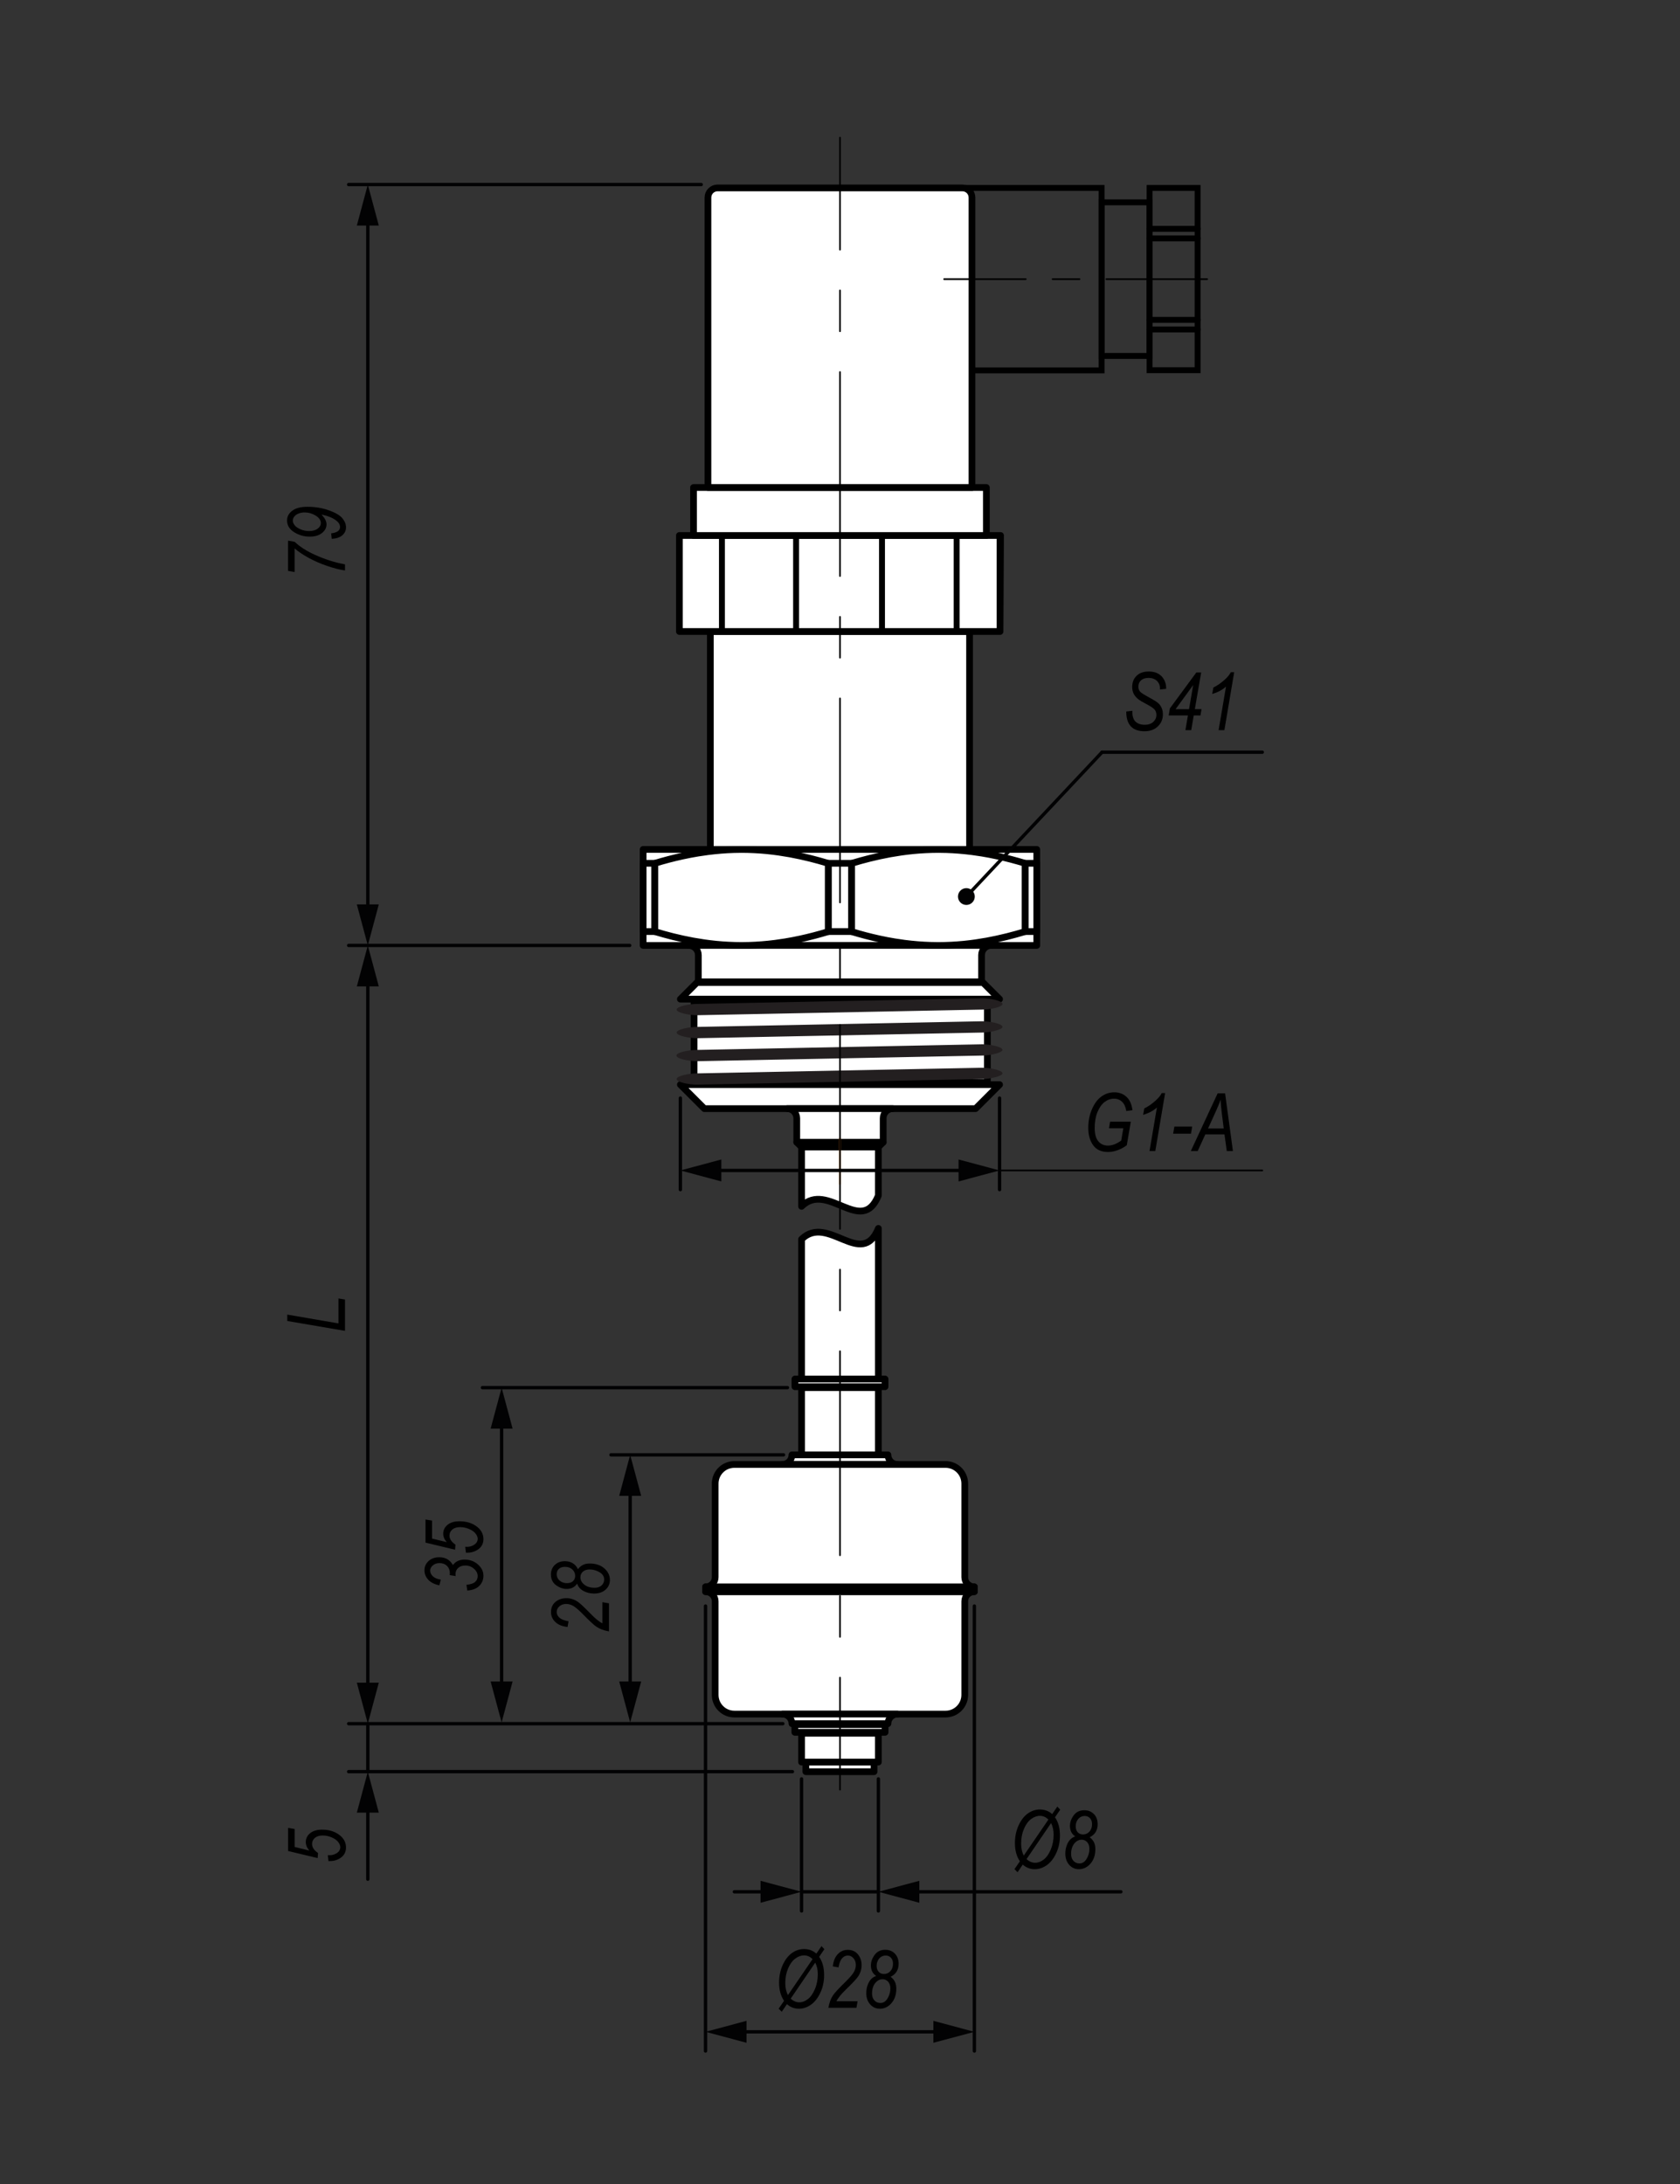 <?xml version="1.0" encoding="utf-8"?>
<!-- Generator: Adobe Illustrator 29.4.0, SVG Export Plug-In . SVG Version: 9.03 Build 0)  -->
<svg version="1.1" id="Layer_1" xmlns="http://www.w3.org/2000/svg" xmlns:xlink="http://www.w3.org/1999/xlink" x="0px" y="0px"
	 width="500px" height="650px" viewBox="0 0 500 650" enable-background="new 0 0 500 650" xml:space="preserve">
<rect x="0" y="0" width="500" height="650" fill="#333333" stroke="none"/>
<g id="LINE_00000088831345015199004480000008440325718743799230_">
	
		<polyline fill="#FFFFFF" stroke="#000000" stroke-width="2" stroke-linecap="round" stroke-linejoin="round" stroke-miterlimit="10" points="
		211.41,252.81 211.41,187.95 288.56,187.95 288.56,252.81 	"/>
</g>
<g id="LINE_00000158010412959743765580000011659911890861809554_">
	
		<rect x="191.41" y="252.81" fill="#FFFFFF" stroke="#000000" stroke-width="2" stroke-linecap="round" stroke-linejoin="round" stroke-miterlimit="10" width="117.15" height="28.57"/>
</g>
<rect x="342.14" y="55.94" fill="none" stroke="#000000" stroke-width="1.76" width="14.29" height="54.24"/>
<g id="LINE_00000088114445884227905130000014752753173968282810_">
	
		<polygon fill="#FFFFFF" stroke="#000000" stroke-width="2" stroke-linecap="round" stroke-linejoin="round" stroke-miterlimit="10" points="
		297.49,297.36 292.55,292.43 207.42,292.43 202.49,297.36 	"/>
</g>
<g id="LINE_00000019659885421297062080000012371605782771071678_">
	
		<polygon fill="#FFFFFF" stroke="#000000" stroke-width="2" stroke-linecap="round" stroke-linejoin="round" stroke-miterlimit="10" points="
		202.49,322.81 209.63,329.95 290.35,329.95 297.49,322.81 	"/>
</g>
<g id="ARC_00000070797078572993572210000008757676644109289868_">
	
		<path fill="#FFFFFF" stroke="#000000" stroke-width="2" stroke-linecap="round" stroke-linejoin="round" stroke-miterlimit="10" d="
		M294.99,281.38c-1.58,0-2.86,1.28-2.86,2.86v7.98h-84.29v-7.98c0-1.58-1.28-2.86-2.86-2.86H294.99z"/>
</g>
<g>
	
		<polygon fill="#FFFFFF" stroke="#000000" stroke-width="2" stroke-linecap="round" stroke-linejoin="round" stroke-miterlimit="10" points="
		293.86,322.17 293.86,320.27 293.86,298.16 206.56,298.16 206.56,298.16 206.56,322.17 	"/>
	<g>
		<path fill="#231F20" d="M292.34,321.14c2.2,0,6.02-0.84,6.02-1.68c0-0.98-3.81-1.68-6.02-1.68l-84.93,1.68
			c-2.2,0-6.02,0.7-6.02,1.68s3.81,1.68,6.02,1.68L292.34,321.14z"/>
		<path fill="#231F20" d="M292.34,314.16c2.2,0,6.02-0.84,6.02-1.68c0-0.98-3.81-1.68-6.02-1.68l-85.01,1.68
			c-2.2,0-6.02,0.7-6.02,1.68c0,0.98,3.81,1.68,6.02,1.68L292.34,314.16z"/>
		<path fill="#231F20" d="M292.34,307.31c2.2,0,6.02-0.84,6.02-1.68c0-0.98-3.81-1.68-6.02-1.68l-84.93,1.68
			c-2.2,0-6.02,0.7-6.02,1.68c0,0.98,3.81,1.68,6.02,1.68L292.34,307.31z"/>
		<path fill="#231F20" d="M292.34,300.47c2.2,0,6.02-0.7,6.02-1.68c0-0.98-3.81-1.68-6.02-1.68l-84.93,1.68
			c-2.2,0-6.02,0.7-6.02,1.68s3.81,1.68,6.02,1.68L292.34,300.47z"/>
	</g>
</g>
<g id="SPLINE_00000052068798111871550390000009679464156093588123_">
	
		<path fill="#FFFFFF" stroke="#000000" stroke-width="2" stroke-linecap="round" stroke-linejoin="round" stroke-miterlimit="10" d="
		M238.56,341.38v17.65c7.79-7.66,17.87,8.99,22.86-3.22v-14.43"/>
</g>
<g id="LINE_00000138539782653893632480000004432884788159557306_">
	
		<polygon fill="#FFFFFF" stroke="#000000" stroke-width="2" stroke-linecap="round" stroke-linejoin="round" stroke-miterlimit="10" points="
		237.13,339.95 238.56,341.38 261.42,341.38 262.85,339.95 	"/>
</g>
<g id="ARC_00000011733187917439630180000005257244662225586565_">
	
		<path fill="#FFFFFF" stroke="#000000" stroke-width="2" stroke-linecap="round" stroke-linejoin="round" stroke-miterlimit="10" d="
		M234.27,329.95c1.58,0,2.86,1.28,2.86,2.86v7.14h25.72v-7.14c0-1.58,1.28-2.86,2.86-2.86H234.27z"/>
</g>
<g id="SPLINE_00000058569432366455846690000017797299156833657517_">
	
		<path fill="#FFFFFF" stroke="#000000" stroke-width="2" stroke-linecap="round" stroke-linejoin="round" stroke-miterlimit="10" d="
		M261.42,410.13V365.6c-4.99,12.21-15.07-4.44-22.86,3.22v41.31"/>
</g>
<g>
	<path d="M102.68,396.09l-17.18-2.94v-1.9l15.23,2.62v-7.43l1.95,0.33C102.68,386.77,102.68,396.09,102.68,396.09z"/>
</g>
<g>
	<path d="M102.68,169.78c-1.49-0.2-3.23-0.64-5.21-1.31s-3.82-1.47-5.51-2.38s-3.11-1.87-4.28-2.87v7.03l-1.95-0.34v-9l1.95,0.34
		c1.59,1.48,3.58,2.76,5.99,3.85c3.08,1.39,6.08,2.34,9.01,2.86V169.78z"/>
	<path d="M98.74,160.37l-0.19-1.63c1.77-0.21,2.65-0.84,2.65-1.89c0-0.69-0.36-1.32-1.09-1.89c-1.05-0.83-2.52-1.43-4.41-1.82
		c0.56,0.62,0.95,1.15,1.16,1.61s0.32,0.89,0.32,1.32c0,0.98-0.44,1.83-1.33,2.55s-2.11,1.09-3.67,1.09c-1.73,0-3.28-0.45-4.67-1.34
		s-2.08-2.05-2.08-3.49c0-1.14,0.52-2.1,1.55-2.88s2.52-1.17,4.48-1.17c2.29,0,4.41,0.34,6.36,1.03s3.3,1.46,4.04,2.34
		s1.12,1.79,1.12,2.74c0,0.94-0.36,1.72-1.08,2.36S100.12,160.29,98.74,160.37z M91.95,158.05c1.1,0,1.97-0.24,2.6-0.71
		s0.94-1.03,0.94-1.66c0-0.88-0.55-1.64-1.64-2.29c-0.99-0.59-2.06-0.88-3.21-0.88c-0.69,0-1.31,0.12-1.86,0.36
		s-0.97,0.55-1.24,0.93s-0.4,0.76-0.4,1.15c0,0.45,0.19,0.9,0.56,1.38s0.97,0.88,1.78,1.22S91.1,158.05,91.95,158.05z"/>
</g>
<g>
	<path d="M330.05,335.79l0.33-1.95h6.17l-1.2,7c-0.81,0.62-1.72,1.12-2.71,1.48c-1,0.36-1.95,0.54-2.88,0.54
		c-1.99,0-3.47-0.68-4.43-2.03s-1.44-3.07-1.44-5.14c0-2.09,0.38-3.97,1.14-5.67s1.7-2.94,2.84-3.73s2.39-1.2,3.76-1.2
		c1.63,0,2.96,0.57,3.97,1.7c0.72,0.8,1.21,2.01,1.46,3.62l-1.85,0.25c-0.2-1.22-0.62-2.14-1.26-2.75s-1.44-0.92-2.4-0.92
		c-0.98,0-1.91,0.32-2.78,0.97s-1.58,1.65-2.14,3c-0.55,1.35-0.83,2.94-0.83,4.75c0,1.78,0.36,3.1,1.08,3.96s1.67,1.28,2.87,1.28
		c1.22,0,2.53-0.49,3.94-1.48l0.63-3.69h-4.27V335.79z"/>
	<path d="M342.12,342.57l2.2-12.97c-0.96,0.92-2.33,1.66-4.1,2.21l0.34-1.92c1.12-0.55,2.24-1.32,3.36-2.33
		c0.85-0.76,1.47-1.5,1.83-2.24h1.01l-2.92,17.25H342.12z"/>
	<path d="M349.15,337.41l0.36-2.12h5.31l-0.36,2.12H349.15z"/>
	<path d="M354.41,342.57l7.99-17.18h2.21l2.33,17.18h-1.83l-0.68-4.95h-5.71l-2.26,4.95H354.41z M359.55,335.85h4.65l-0.54-4.31
		c-0.21-1.7-0.34-3.13-0.4-4.28c-0.31,0.98-0.78,2.15-1.4,3.5L359.55,335.85z"/>
</g>
<g>
	<path d="M139.08,473.37l-0.26-1.7c1.22-0.12,2.09-0.41,2.59-0.86s0.76-1.02,0.76-1.71c0-0.82-0.36-1.55-1.09-2.2
		c-0.73-0.64-1.59-0.97-2.59-0.97c-0.9,0-1.61,0.24-2.14,0.73c-0.53,0.48-0.79,1.11-0.79,1.86c0,0.09,0.02,0.28,0.05,0.55
		l-1.77-0.29c0.03-0.16,0.05-0.32,0.05-0.48c0-0.94-0.28-1.69-0.85-2.25s-1.31-0.84-2.22-0.84c-0.81,0-1.48,0.23-2,0.68
		s-0.79,0.97-0.79,1.56c0,0.63,0.27,1.19,0.81,1.7c0.54,0.5,1.33,0.83,2.35,0.97l-0.42,1.7c-1.45-0.29-2.56-0.84-3.31-1.66
		s-1.13-1.75-1.13-2.81c0-1.1,0.41-2.02,1.23-2.77c0.82-0.74,1.89-1.11,3.2-1.11c0.9,0,1.69,0.19,2.36,0.58
		c0.68,0.39,1.24,0.97,1.68,1.75c0.4-0.55,0.88-0.96,1.46-1.23s1.23-0.41,1.98-0.41c1.57,0,2.9,0.48,4,1.45s1.64,2.09,1.64,3.35
		c0,1.21-0.42,2.22-1.25,3.04S140.61,473.27,139.08,473.37z"/>
	<path d="M138.67,462.12l-0.21-1.77l0.55,0.02c0.57,0,1.11-0.12,1.63-0.36s0.91-0.53,1.16-0.89c0.25-0.36,0.38-0.73,0.38-1.13
		c0-0.49-0.21-1.01-0.62-1.54c-0.41-0.54-1.05-1-1.92-1.38s-1.76-0.57-2.69-0.57c-0.99,0-1.77,0.24-2.33,0.71
		c-0.56,0.48-0.84,1.08-0.84,1.8c0,1.01,0.59,1.91,1.78,2.7l-0.13,1.51l-8.79-2.11v-6.88l1.95,0.33v5.35l4.37,1.06
		c-0.7-0.79-1.05-1.63-1.05-2.52c0-1.04,0.42-1.91,1.27-2.62s2.04-1.07,3.59-1.07c2.13,0,3.9,0.57,5.31,1.71
		c1.2,0.98,1.8,2.19,1.8,3.64c0,0.74-0.19,1.41-0.57,2s-0.96,1.07-1.73,1.45s-1.62,0.56-2.54,0.56H138.67z"/>
</g>
<g>
	<path d="M181.22,485.53c-1.47-0.25-2.7-0.7-3.68-1.36c-0.74-0.49-2.07-1.72-3.98-3.67c-1.16-1.19-2.1-2.01-2.82-2.46
		c-0.72-0.45-1.47-0.67-2.23-0.67c-0.82,0-1.5,0.24-2.03,0.71c-0.54,0.47-0.8,1.03-0.8,1.67c0,0.66,0.28,1.23,0.83,1.72
		s1.45,0.84,2.7,1.05l-0.3,1.7c-1.58-0.17-2.79-0.67-3.64-1.48s-1.28-1.8-1.28-2.96c0-1.27,0.44-2.28,1.32-3.02s1.98-1.11,3.28-1.11
		c1.16,0,2.27,0.34,3.31,1.03c0.66,0.42,1.94,1.62,3.85,3.58c1.42,1.47,2.6,2.43,3.54,2.87v-6.29l1.95,0.34v8.35H181.22z"/>
	<path d="M171.76,471.33c-0.35,0.52-0.79,0.91-1.3,1.17c-0.52,0.26-1.12,0.39-1.82,0.39c-1.1,0-2.15-0.37-3.16-1.12
		c-1.01-0.75-1.51-1.79-1.51-3.15c0-1.17,0.38-2.13,1.16-2.87c0.77-0.74,1.78-1.11,3.02-1.11c0.87,0,1.63,0.2,2.29,0.59
		c0.66,0.4,1.18,0.99,1.57,1.79c0.45-0.59,0.96-1.02,1.53-1.29c0.57-0.27,1.23-0.4,1.99-0.4c1.77,0,3.21,0.48,4.32,1.44
		s1.67,2.12,1.67,3.47c0,1.14-0.43,2.1-1.29,2.87s-1.99,1.16-3.37,1.16c-0.84,0-1.62-0.13-2.37-0.4c-0.74-0.27-1.33-0.61-1.75-1.01
		C172.3,472.46,171.98,471.95,171.76,471.33z M168.73,471.18c0.77,0,1.36-0.2,1.8-0.6c0.43-0.4,0.65-0.93,0.65-1.58
		c0-0.76-0.29-1.39-0.85-1.91c-0.57-0.52-1.3-0.77-2.2-0.77c-0.76,0-1.35,0.2-1.79,0.61c-0.44,0.41-0.66,0.93-0.66,1.57
		c0,0.48,0.13,0.93,0.38,1.34s0.63,0.73,1.12,0.98C167.66,471.05,168.18,471.18,168.73,471.18z M177.01,472.55
		c0.84,0,1.52-0.23,2.03-0.7c0.51-0.46,0.77-1.05,0.77-1.77c0-0.89-0.46-1.61-1.39-2.16s-1.9-0.82-2.94-0.82
		c-0.84,0-1.51,0.22-2,0.66s-0.74,0.99-0.74,1.66c0,0.85,0.39,1.59,1.17,2.21S175.72,472.55,177.01,472.55z"/>
</g>
<g>
	<path d="M97.77,553.9l-0.21-1.77l0.55,0.02c0.57,0,1.12-0.12,1.64-0.36s0.91-0.53,1.16-0.89s0.37-0.73,0.37-1.13
		c0-0.49-0.21-1.01-0.62-1.54c-0.41-0.54-1.05-1-1.92-1.38s-1.76-0.57-2.69-0.57c-0.99,0-1.77,0.24-2.33,0.71
		c-0.56,0.48-0.84,1.08-0.84,1.8c0,1.01,0.59,1.91,1.78,2.7L94.53,553l-8.79-2.11v-6.88l1.95,0.33v5.35l4.37,1.06
		c-0.7-0.79-1.05-1.63-1.05-2.52c0-1.04,0.42-1.91,1.27-2.62s2.04-1.07,3.59-1.07c2.13,0,3.9,0.57,5.31,1.71
		c1.2,0.98,1.8,2.19,1.8,3.64c0,0.74-0.19,1.41-0.57,2s-0.96,1.07-1.73,1.45s-1.62,0.56-2.54,0.56L97.77,553.9z"/>
</g>
<g>
	<path d="M233.35,595.48c-0.99-1.44-1.48-3.25-1.48-5.42c0-1.93,0.37-3.69,1.09-5.27c0.73-1.58,1.65-2.77,2.76-3.55
		c1.11-0.78,2.3-1.17,3.57-1.17c1.44,0,2.66,0.46,3.67,1.37l1.53-2.24l0.86,0.92l-1.56,2.28c0.98,1.38,1.48,3.2,1.48,5.45
		c0,1.9-0.37,3.64-1.12,5.23c-0.75,1.59-1.68,2.78-2.81,3.57s-2.32,1.19-3.57,1.19c-1.36,0-2.54-0.46-3.56-1.37l-1.55,2.28
		l-0.91-0.93L233.35,595.48z M234.51,593.78l7.32-10.7c-0.73-0.75-1.57-1.12-2.52-1.12c-0.9,0-1.78,0.32-2.63,0.96
		c-0.86,0.64-1.57,1.61-2.12,2.91c-0.56,1.3-0.84,2.76-0.84,4.37C233.72,591.63,233.99,592.82,234.51,593.78z M242.63,584.11
		l-7.3,10.72c0.78,0.73,1.64,1.1,2.58,1.1c0.86,0,1.7-0.32,2.52-0.95s1.52-1.63,2.1-2.98s0.86-2.84,0.86-4.44
		C243.39,586.25,243.14,585.1,242.63,584.11z"/>
	<path d="M246.55,597.54c0.25-1.47,0.7-2.7,1.36-3.68c0.49-0.74,1.72-2.07,3.67-3.98c1.19-1.16,2.01-2.1,2.46-2.82
		c0.45-0.72,0.67-1.47,0.67-2.23c0-0.82-0.24-1.5-0.71-2.03c-0.47-0.54-1.03-0.8-1.67-0.8c-0.66,0-1.23,0.28-1.72,0.83
		s-0.84,1.45-1.05,2.7l-1.7-0.3c0.17-1.58,0.67-2.79,1.48-3.64s1.8-1.28,2.96-1.28c1.27,0,2.28,0.44,3.02,1.32
		c0.74,0.88,1.11,1.98,1.11,3.28c0,1.16-0.34,2.27-1.03,3.31c-0.42,0.66-1.62,1.94-3.59,3.85c-1.47,1.42-2.43,2.6-2.87,3.54h6.29
		l-0.34,1.95h-8.34V597.54z"/>
	<path d="M260.76,588.08c-0.52-0.35-0.91-0.79-1.17-1.3c-0.26-0.52-0.39-1.12-0.39-1.82c0-1.1,0.37-2.15,1.12-3.16
		c0.75-1.01,1.79-1.51,3.15-1.51c1.17,0,2.13,0.39,2.87,1.16s1.11,1.78,1.11,3.02c0,0.87-0.2,1.63-0.59,2.29
		c-0.4,0.66-0.99,1.18-1.79,1.57c0.59,0.45,1.02,0.96,1.29,1.53c0.27,0.57,0.4,1.23,0.4,1.99c0,1.77-0.48,3.21-1.44,4.32
		s-2.12,1.67-3.47,1.67c-1.14,0-2.1-0.43-2.87-1.29s-1.16-1.99-1.16-3.37c0-0.84,0.13-1.62,0.4-2.37s0.61-1.33,1.01-1.75
		C259.62,588.62,260.14,588.3,260.76,588.08z M259.54,593.33c0,0.84,0.23,1.52,0.7,2.03c0.46,0.51,1.05,0.77,1.77,0.77
		c0.89,0,1.61-0.46,2.16-1.39c0.55-0.93,0.82-1.9,0.82-2.94c0-0.84-0.22-1.51-0.66-2s-0.99-0.74-1.66-0.74
		c-0.85,0-1.59,0.39-2.21,1.17C259.85,591.01,259.54,592.04,259.54,593.33z M260.91,585.05c0,0.76,0.2,1.36,0.6,1.8
		c0.4,0.43,0.93,0.65,1.58,0.65c0.76,0,1.39-0.28,1.91-0.85s0.77-1.3,0.77-2.2c0-0.76-0.2-1.35-0.61-1.79s-0.93-0.66-1.57-0.66
		c-0.48,0-0.93,0.13-1.34,0.38s-0.73,0.63-0.98,1.12S260.91,584.5,260.91,585.05z"/>
</g>
<g>
	<path d="M303.54,553.95c-0.99-1.44-1.48-3.25-1.48-5.42c0-1.93,0.37-3.69,1.1-5.27s1.65-2.77,2.76-3.55
		c1.11-0.78,2.3-1.17,3.57-1.17c1.44,0,2.66,0.46,3.66,1.37l1.53-2.24l0.86,0.92l-1.56,2.28c0.99,1.38,1.48,3.2,1.48,5.45
		c0,1.9-0.37,3.64-1.12,5.23c-0.74,1.59-1.68,2.78-2.81,3.57s-2.32,1.19-3.58,1.19c-1.36,0-2.54-0.46-3.56-1.37l-1.55,2.28
		l-0.91-0.93L303.54,553.95z M304.7,552.25l7.32-10.7c-0.73-0.75-1.57-1.12-2.52-1.12c-0.9,0-1.78,0.32-2.63,0.96
		c-0.86,0.64-1.57,1.61-2.12,2.91c-0.56,1.3-0.84,2.76-0.84,4.37C303.91,550.09,304.17,551.29,304.7,552.25z M312.82,542.58
		l-7.3,10.72c0.78,0.73,1.64,1.1,2.58,1.1c0.86,0,1.7-0.32,2.52-0.95c0.83-0.63,1.53-1.63,2.1-2.98s0.86-2.84,0.86-4.44
		C313.58,544.72,313.32,543.57,312.82,542.58z"/>
	<path d="M320,546.55c-0.52-0.35-0.91-0.79-1.17-1.3s-0.39-1.12-0.39-1.82c0-1.1,0.37-2.15,1.12-3.16c0.75-1.01,1.79-1.51,3.15-1.51
		c1.17,0,2.13,0.39,2.87,1.16s1.11,1.78,1.11,3.02c0,0.87-0.2,1.63-0.59,2.29s-0.99,1.18-1.79,1.57c0.59,0.45,1.02,0.96,1.29,1.53
		s0.4,1.23,0.4,1.99c0,1.77-0.48,3.21-1.44,4.32s-2.12,1.67-3.47,1.67c-1.14,0-2.1-0.43-2.87-1.29s-1.16-1.99-1.16-3.37
		c0-0.84,0.13-1.62,0.4-2.37c0.27-0.74,0.61-1.33,1.01-1.75S319.38,546.76,320,546.55z M318.78,551.8c0,0.84,0.23,1.52,0.7,2.03
		c0.46,0.51,1.05,0.77,1.77,0.77c0.89,0,1.61-0.46,2.16-1.39c0.55-0.93,0.82-1.9,0.82-2.94c0-0.84-0.22-1.51-0.66-2
		s-0.99-0.74-1.65-0.74c-0.85,0-1.59,0.39-2.21,1.17C319.09,549.47,318.78,550.51,318.78,551.8z M320.15,543.52
		c0,0.76,0.2,1.36,0.6,1.8c0.4,0.43,0.93,0.65,1.58,0.65c0.76,0,1.39-0.28,1.91-0.85s0.77-1.3,0.77-2.2c0-0.76-0.2-1.35-0.61-1.79
		s-0.93-0.66-1.57-0.66c-0.48,0-0.93,0.13-1.34,0.38s-0.73,0.63-0.98,1.12S320.15,542.96,320.15,543.52z"/>
</g>
<g id="ARC_00000080195466389750482520000010382191683422542979_">
	
		<path fill="#FFFFFF" stroke="#000000" stroke-width="2" stroke-linecap="round" stroke-linejoin="round" stroke-miterlimit="10" d="
		M232.84,435.85c1.58,0,2.86-1.28,2.86-2.86h28.57c0,1.58,1.28,2.86,2.86,2.86H232.84z"/>
</g>
<g id="ARC_00000068637399535927281330000006212179345319731354_">
	
		<path fill="#FFFFFF" stroke="#000000" stroke-width="2" stroke-linecap="round" stroke-linejoin="round" stroke-miterlimit="10" d="
		M289.99,472.28c-1.58,0-2.86-1.28-2.86-2.86v-27.86c0-3.16-2.56-5.71-5.71-5.71h-62.86c-3.16,0-5.71,2.56-5.71,5.71v27.86
		c0,1.58-1.28,2.86-2.86,2.86"/>
</g>
<g id="ARC_00000081650237513052961080000008934412822497936513_">
	
		<path fill="#FFFFFF" stroke="#000000" stroke-width="2" stroke-linecap="round" stroke-linejoin="round" stroke-miterlimit="10" d="
		M289.99,473.71c-1.58,0-2.86,1.28-2.86,2.86v27.86c0,3.16-2.56,5.71-5.71,5.71h-62.86c-3.16,0-5.71-2.56-5.71-5.71v-27.86
		c0-1.58-1.28-2.86-2.86-2.86L289.99,473.71L289.99,473.71z"/>
</g>
<g id="LINE_00000160907988742993442860000017004368894662969791_">
	
		<polyline fill="#FFFFFF" stroke="#000000" stroke-width="2" stroke-linecap="round" stroke-linejoin="round" stroke-miterlimit="10" points="
		289.98,472.28 209.99,472.28 209.99,472.28 209.99,473.71 209.99,473.71 289.98,473.71 289.99,473.71 289.99,472.28 	"/>
</g>
<g id="LINE_00000013161897029640159640000008581151220096529029_">
	
		<rect x="238.56" y="412.99" fill="#FFFFFF" stroke="#000000" stroke-width="2" stroke-linecap="round" stroke-linejoin="round" stroke-miterlimit="10" width="22.86" height="20"/>
</g>
<g id="LWPOLYLINE_00000095326776753652335460000010916606408868647555_">
	
		<polygon fill="#FFFFFF" stroke="#000000" stroke-width="2" stroke-linecap="round" stroke-linejoin="round" stroke-miterlimit="10" points="
		260.55,412.71 263.41,412.71 263.41,410.42 260.55,410.42 236.59,410.42 236.59,412.71 	"/>
</g>
<g id="LINE_00000088812332573323379280000005495787665014433664_">
	
		<rect x="239.84" y="524.43" fill="#FFFFFF" stroke="#000000" stroke-width="2" stroke-linecap="round" stroke-linejoin="round" stroke-miterlimit="10" width="20.29" height="2.86"/>
</g>
<g id="LINE_00000122721974182408216660000013452448874546698116_">
	
		<rect x="238.56" y="515.85" fill="#FFFFFF" stroke="#000000" stroke-width="2" stroke-linecap="round" stroke-linejoin="round" stroke-miterlimit="10" width="22.86" height="8.57"/>
</g>
<g id="ARC_00000172438351236931015940000008164300852683846572_">
	
		<path fill="#FFFFFF" stroke="#000000" stroke-width="2" stroke-linecap="round" stroke-linejoin="round" stroke-miterlimit="10" d="
		M232.84,510.14c1.58,0,2.86,1.28,2.86,2.86h28.57c0-1.58,1.28-2.86,2.86-2.86H232.84z"/>
</g>
<g id="LINE_00000088841313145408211360000006649573541125968284_">
	
		<rect x="236.56" y="513.28" fill="#FFFFFF" stroke="#000000" stroke-width="2" stroke-linecap="round" stroke-linejoin="round" stroke-miterlimit="10" width="26.86" height="2.29"/>
</g>
<g id="DIMENSION_00000107581608625218842120000014965478911773934992_">
	<g id="LINE_00000037687762096176418550000006718542920975232411_">
		<g>
			<g>
				
					<line fill="none" stroke="#020203" stroke-linecap="round" stroke-linejoin="round" x1="228.59" y1="563.03" x2="218.56" y2="563.03"/>
				<g>
					<polygon fill="#020203" points="226.36,559.76 238.56,563.03 226.36,566.3 					"/>
				</g>
			</g>
		</g>
	</g>
	<g id="LINE_00000037691052748135739720000005846349122862107782_">
		
			<line fill="none" stroke="#020203" stroke-linecap="round" stroke-linejoin="round" stroke-miterlimit="10" x1="238.56" y1="563.03" x2="261.42" y2="563.03"/>
	</g>
	<g id="LINE_00000011722444400818892430000014552988380321591467_">
		<g>
			<g>
				
					<line fill="none" stroke="#020203" stroke-linecap="round" stroke-linejoin="round" x1="271.38" y1="563.03" x2="333.59" y2="563.03"/>
				<g>
					<polygon fill="#020203" points="273.61,566.3 261.42,563.03 273.61,559.76 					"/>
				</g>
			</g>
		</g>
	</g>
	<g id="LINE_00000121997201595037613390000002141713948949230997_">
		
			<line fill="none" stroke="#020203" stroke-linecap="round" stroke-linejoin="round" stroke-miterlimit="10" x1="238.56" y1="529.43" x2="238.56" y2="568.74"/>
	</g>
	<g id="LINE_00000181797205436034488800000015626661039357984412_">
		
			<line fill="none" stroke="#020203" stroke-linecap="round" stroke-linejoin="round" stroke-miterlimit="10" x1="261.42" y1="529.43" x2="261.42" y2="568.74"/>
	</g>
</g>
<g id="DIMENSION_00000124135969957643839090000011912479971747071654_">
	<g id="LINE_00000062169931648629056180000013841807727849461432_">
		<g>
			<g>
				
					<line fill="none" stroke="#020203" stroke-linecap="round" stroke-linejoin="round" x1="219.95" y1="604.71" x2="280.02" y2="604.71"/>
				<g>
					<polygon fill="#020203" points="222.18,607.97 209.98,604.71 222.18,601.44 					"/>
				</g>
				<g>
					<polygon fill="#020203" points="277.79,607.97 289.99,604.71 277.79,601.44 					"/>
				</g>
			</g>
		</g>
	</g>
	<g id="LINE_00000129187956034137181100000002700012592337257354_">
		
			<line fill="none" stroke="#020203" stroke-linecap="round" stroke-linejoin="round" stroke-miterlimit="10" x1="209.98" y1="477.99" x2="209.98" y2="610.42"/>
	</g>
	<g id="LINE_00000042706013790267136620000012421210861494669468_">
		
			<line fill="none" stroke="#020203" stroke-linecap="round" stroke-linejoin="round" stroke-miterlimit="10" x1="289.99" y1="477.99" x2="289.99" y2="610.42"/>
	</g>
</g>
<g id="DIMENSION_00000178916687960053460720000003619994059563675041_">
	<g id="LINE_00000065076553603985248810000005579775195019517837_">
		<g>
			<g>
				
					<line fill="none" stroke="#020203" stroke-linecap="round" stroke-linejoin="round" x1="109.47" y1="291.35" x2="109.47" y2="503.03"/>
				<g>
					<polygon fill="#020203" points="106.2,293.58 109.47,281.38 112.74,293.58 					"/>
				</g>
				<g>
					<polygon fill="#020203" points="106.2,500.8 109.47,513 112.74,500.8 					"/>
				</g>
			</g>
		</g>
	</g>
	<g id="LINE_00000091709902862978682070000011843122723955497110_">
		
			<line fill="none" stroke="#020203" stroke-linecap="round" stroke-linejoin="round" stroke-miterlimit="10" x1="232.99" y1="513" x2="103.76" y2="513"/>
	</g>
</g>
<g id="DIMENSION_00000037675716801157811340000010261516288637347741_">
	<g id="LINE_00000015313040206868976820000014726116694479586705_">
		<g>
			<g>
				
					<line fill="none" stroke="#020203" stroke-linecap="round" stroke-linejoin="round" x1="109.47" y1="64.9" x2="109.47" y2="271.41"/>
				<g>
					<polygon fill="#020203" points="106.2,67.13 109.47,54.93 112.74,67.13 					"/>
				</g>
				<g>
					<polygon fill="#020203" points="106.2,269.18 109.47,281.38 112.74,269.18 					"/>
				</g>
			</g>
		</g>
	</g>
</g>
<g id="DIMENSION_00000041990130967995167130000005992103741734914976_">
	<g id="LINE_00000122703850165157477920000017919531408836700558_">
		<g>
			<g>
				
					<line fill="none" stroke="#020203" stroke-linecap="round" stroke-linejoin="round" x1="149.29" y1="422.96" x2="149.29" y2="502.67"/>
				<g>
					<polygon fill="#020203" points="146.02,425.19 149.29,412.99 152.56,425.19 					"/>
				</g>
				<g>
					<polygon fill="#020203" points="146.02,500.44 149.29,512.63 152.56,500.44 					"/>
				</g>
			</g>
		</g>
	</g>
	<g id="LINE_00000056407271578148468170000009929149437310996916_">
		
			<line fill="none" stroke="#020203" stroke-linecap="round" stroke-linejoin="round" stroke-miterlimit="10" x1="234.36" y1="412.99" x2="143.58" y2="412.99"/>
	</g>
</g>
<g id="DIMENSION_00000052794131947235647390000004070356482124384158_">
	<g id="LINE_00000057847096597107219040000018397862736375263108_">
		<g>
			<g>
				
					<line fill="none" stroke="#020203" stroke-linecap="round" stroke-linejoin="round" x1="187.56" y1="442.96" x2="187.56" y2="502.67"/>
				<g>
					<polygon fill="#020203" points="184.29,445.19 187.55,432.99 190.83,445.19 					"/>
				</g>
				<g>
					<polygon fill="#020203" points="184.29,500.44 187.55,512.63 190.83,500.44 					"/>
				</g>
			</g>
		</g>
	</g>
	<g id="LINE_00000039110927817164386460000002930551644481128367_">
		
			<line fill="none" stroke="#020203" stroke-linecap="round" stroke-linejoin="round" stroke-miterlimit="10" x1="233.2" y1="432.99" x2="181.84" y2="432.99"/>
	</g>
</g>
<g id="DIMENSION_00000085953405086884953760000013296414376200704172_">
	<g id="LINE_00000075159522011404289050000014255275947909735086_">
		<g>
			<g>
				
					<line fill="none" stroke="#020203" stroke-linecap="round" stroke-linejoin="round" x1="109.47" y1="537.25" x2="109.47" y2="559.28"/>
				<g>
					<polygon fill="#020203" points="106.2,539.48 109.47,527.28 112.74,539.48 					"/>
				</g>
			</g>
		</g>
	</g>
	<g id="LINE_00000005234838558363043020000013954520428319660467_">
		
			<line fill="none" stroke="#020203" stroke-linecap="round" stroke-linejoin="round" stroke-miterlimit="10" x1="109.47" y1="513" x2="109.47" y2="527.28"/>
	</g>
	<g id="LINE_00000009582848632638589860000006621490898518244268_">
		
			<line fill="none" stroke="#020203" stroke-linecap="round" stroke-linejoin="round" stroke-miterlimit="10" x1="235.84" y1="527.28" x2="103.76" y2="527.28"/>
	</g>
</g>
<g id="LINE_00000052073018521468871290000011789656329623007653_">
	
		<line fill="none" stroke="#020203" stroke-linecap="round" stroke-linejoin="round" stroke-miterlimit="10" x1="187.41" y1="281.38" x2="103.76" y2="281.38"/>
</g>
<g id="LINE_00000020386788796283029420000004298581432220973976_">
	
		<line fill="none" stroke="#020203" stroke-linecap="round" stroke-linejoin="round" stroke-miterlimit="10" x1="208.7" y1="54.93" x2="103.76" y2="54.93"/>
</g>
<g id="LINE_00000171703483822393790540000010493270673971840431_">
	
		<line fill="none" stroke="#000000" stroke-width="1.76" stroke-linecap="round" stroke-linejoin="round" stroke-miterlimit="10" x1="356.42" y1="70.96" x2="342.14" y2="70.96"/>
</g>
<g id="LINE_00000022553774926679926720000003463805173374283179_">
	
		<line fill="none" stroke="#000000" stroke-width="1.76" stroke-linecap="round" stroke-linejoin="round" stroke-miterlimit="10" x1="356.42" y1="98.05" x2="342.14" y2="98.05"/>
</g>
<g id="LINE_00000085957575175793708630000002913858949486278041_">
	
		<line fill="none" stroke="#000000" stroke-width="1.76" stroke-linecap="round" stroke-linejoin="round" stroke-miterlimit="10" x1="342.14" y1="68.11" x2="356.42" y2="68.11"/>
</g>
<g id="LINE_00000061461928067817885830000004344677496505509002_">
	<rect x="327.85" y="60.22" fill="none" stroke="#000000" stroke-width="1.76" width="14.29" height="45.72"/>
</g>
<g id="LINE_00000072992429612712115940000004832020942995829648_">
	<polyline fill="none" stroke="#000000" stroke-width="1.76" points="289.28,110.23 327.85,110.23 327.85,55.94 286.42,55.94 	"/>
</g>
<g id="LINE_00000114788780923908158700000004972489998161310358_">
	
		<line fill="none" stroke="#000000" stroke-width="1.76" stroke-linecap="round" stroke-linejoin="round" stroke-miterlimit="10" x1="342.14" y1="95.2" x2="356.42" y2="95.2"/>
</g>
<g id="LINE_00000183221847645888435520000010479369923672394139_">
	
		<polyline fill="#FFFFFF" stroke="#000000" stroke-width="2" stroke-linecap="round" stroke-linejoin="round" stroke-miterlimit="10" points="
		297.78,159.37 297.63,187.95 297.63,159.37 202.2,159.37 202.2,187.95 297.63,187.95 	"/>
</g>
<g id="LINE_00000005982722182760391510000013104608140082150049_">
	
		<line fill="none" stroke="#000000" stroke-width="1.76" stroke-linecap="round" stroke-linejoin="round" stroke-miterlimit="10" x1="284.72" y1="187.95" x2="284.72" y2="159.37"/>
</g>
<g id="LINE_00000160890145398940626240000001444805133177611173_">
	
		<line fill="none" stroke="#000000" stroke-width="1.76" stroke-linecap="round" stroke-linejoin="round" stroke-miterlimit="10" x1="214.86" y1="187.95" x2="214.86" y2="159.37"/>
</g>
<g id="LINE_00000131342963040046917000000009269863235361521081_">
	
		<line fill="none" stroke="#000000" stroke-width="1.76" stroke-linecap="round" stroke-linejoin="round" stroke-miterlimit="10" x1="262.5" y1="187.95" x2="262.5" y2="159.37"/>
</g>
<g id="LINE_00000156573796727078268150000015564390004727195296_">
	
		<line fill="none" stroke="#000000" stroke-width="1.76" stroke-linecap="round" stroke-linejoin="round" stroke-miterlimit="10" x1="236.93" y1="187.95" x2="236.93" y2="159.37"/>
</g>
<g id="LINE_00000106840417183153004380000015696799026886644130_">
	
		<line fill="none" stroke="#3C73B9" stroke-width="1.714" stroke-linecap="round" stroke-linejoin="round" stroke-miterlimit="10" x1="308.56" y1="277.26" x2="308.56" y2="256.93"/>
</g>
<g id="LINE_00000080177106771536322550000012882147150077277836_">
	
		<rect x="246.51" y="256.93" fill="#FFFFFF" stroke="#000000" stroke-width="2" stroke-linecap="round" stroke-linejoin="round" stroke-miterlimit="10" width="6.97" height="20.32"/>
</g>
<g id="LINE_00000136390259089668385530000013691374142432360108_">
	
		<rect x="305.08" y="256.93" fill="#FFFFFF" stroke="#000000" stroke-width="2" stroke-linecap="round" stroke-linejoin="round" stroke-miterlimit="10" width="3.48" height="20.32"/>
</g>
<g id="LINE_00000163050255453401399900000003699107537429787299_">
	
		<rect x="191.41" y="256.93" fill="#FFFFFF" stroke="#000000" stroke-width="2" stroke-linecap="round" stroke-linejoin="round" stroke-miterlimit="10" width="3.48" height="20.32"/>
</g>
<g id="SPLINE_00000033345878260111828540000000206164456727442827_">
	
		<path fill="#FFFFFF" stroke="#000000" stroke-width="2" stroke-linecap="round" stroke-linejoin="round" stroke-miterlimit="10" d="
		M305.08,277.26c-1.78,0.54-3.55,1.03-5.34,1.48c-2.01,0.5-4.03,0.94-6.05,1.31c-1.11,0.2-2.22,0.38-3.33,0.54
		c-1.18,0.17-2.37,0.31-3.56,0.43c-1.23,0.12-2.46,0.21-3.7,0.27c-1.27,0.06-2.54,0.1-3.82,0.1c-0.78,0-1.57-0.01-2.35-0.04
		c-1.25-0.04-2.51-0.11-3.76-0.21c-1.32-0.11-2.64-0.24-3.95-0.41c-0.98-0.13-1.96-0.27-2.94-0.43c-1.52-0.25-3.04-0.54-4.55-0.87
		c-2.78-0.6-5.53-1.33-8.26-2.16v-20.32c1.78-0.54,3.55-1.03,5.34-1.48c2.01-0.5,4.03-0.94,6.05-1.31c1.11-0.2,2.22-0.38,3.33-0.54
		c1.18-0.17,2.37-0.31,3.56-0.43c1.23-0.12,2.46-0.21,3.7-0.27c1.27-0.06,2.54-0.1,3.82-0.1c0.78,0,1.57,0.01,2.35,0.04
		c1.25,0.04,2.51,0.11,3.76,0.21c1.32,0.11,2.64,0.24,3.95,0.41c0.98,0.13,1.96,0.27,2.94,0.43c1.52,0.25,3.04,0.54,4.55,0.87
		c2.78,0.6,5.53,1.33,8.26,2.16L305.08,277.26L305.08,277.26z"/>
</g>
<g id="SPLINE_00000075156753831649415220000011752972003340993172_">
	
		<path fill="#FFFFFF" stroke="#000000" stroke-width="2" stroke-linecap="round" stroke-linejoin="round" stroke-miterlimit="10" d="
		M194.89,277.26c1.78,0.54,3.55,1.03,5.34,1.48c2.01,0.5,4.03,0.94,6.05,1.31c1.11,0.2,2.22,0.38,3.33,0.54
		c1.18,0.17,2.37,0.31,3.56,0.43c1.23,0.12,2.46,0.21,3.7,0.27c1.27,0.06,2.54,0.1,3.82,0.1c0.78,0,1.57-0.01,2.35-0.04
		c1.25-0.04,2.51-0.11,3.76-0.21c1.32-0.11,2.64-0.24,3.95-0.41c0.98-0.13,1.96-0.27,2.94-0.43c1.52-0.25,3.04-0.54,4.55-0.87
		c2.78-0.6,5.53-1.33,8.26-2.16v-20.32c-1.78-0.54-3.55-1.03-5.34-1.48c-2.01-0.5-4.03-0.94-6.05-1.31
		c-1.11-0.2-2.22-0.38-3.33-0.54c-1.18-0.17-2.37-0.31-3.56-0.43c-1.23-0.12-2.46-0.21-3.7-0.27c-1.27-0.06-2.54-0.1-3.82-0.1
		c-0.78,0-1.57,0.01-2.35,0.04c-1.25,0.04-2.51,0.11-3.76,0.21c-1.32,0.11-2.64,0.24-3.95,0.41c-0.98,0.13-1.96,0.27-2.94,0.43
		c-1.52,0.25-3.04,0.54-4.55,0.87c-2.78,0.6-5.53,1.33-8.26,2.16V277.26z"/>
</g>
<g id="LINE_00000031928082779500950690000008234694895306693036_">
	
		<line fill="none" stroke="#F07F1A" stroke-width="0.514" stroke-linecap="round" stroke-linejoin="round" stroke-miterlimit="10" stroke-dasharray="55.37,4.286,4.286,4.286" x1="249.99" y1="352.43" x2="249.99" y2="338.72"/>
</g>
<g id="DIMENSION_00000101803243868214141300000011952719744105317555_">
	<g id="LINE_00000044867050866813524450000004551522154234023325_">
		<g>
			<g>
				
					<line fill="none" stroke="#020203" stroke-linecap="round" stroke-linejoin="round" x1="212.45" y1="348.35" x2="287.52" y2="348.35"/>
				<g>
					<polygon fill="#020203" points="214.68,351.62 202.49,348.35 214.68,345.08 					"/>
				</g>
				<g>
					<polygon fill="#020203" points="285.29,351.62 297.49,348.35 285.29,345.08 					"/>
				</g>
			</g>
		</g>
	</g>
	<g id="LINE_00000072975362876909060700000012668498736461158286_">
		
			<line fill="none" stroke="#020203" stroke-width="0.514" stroke-linecap="round" stroke-linejoin="round" stroke-miterlimit="10" x1="297.49" y1="348.35" x2="375.68" y2="348.35"/>
	</g>
	<g id="LINE_00000052786743902633885960000012597062151460962467_">
		
			<line fill="none" stroke="#020203" stroke-linecap="round" stroke-linejoin="round" stroke-miterlimit="10" x1="202.49" y1="326.81" x2="202.49" y2="354.06"/>
	</g>
	<g id="LINE_00000096774461270729279850000013186242237048821912_">
		
			<line fill="none" stroke="#020203" stroke-linecap="round" stroke-linejoin="round" stroke-miterlimit="10" x1="297.49" y1="326.81" x2="297.49" y2="354.06"/>
	</g>
</g>
<g>
	<path d="M335.19,211.76l1.84-0.21l-0.01,0.58c0,0.77,0.16,1.45,0.47,2.04c0.23,0.45,0.63,0.82,1.19,1.11s1.23,0.43,2,0.43
		c1.07,0,1.92-0.28,2.55-0.85c0.62-0.57,0.94-1.27,0.94-2.12c0-0.6-0.18-1.11-0.53-1.55c-0.36-0.43-1.22-1-2.57-1.71
		c-1.05-0.55-1.76-0.97-2.13-1.25c-0.68-0.51-1.18-1.07-1.5-1.68c-0.32-0.61-0.48-1.31-0.48-2.1c0-1.38,0.44-2.48,1.32-3.33
		s2.08-1.27,3.62-1.27c1.05,0,1.96,0.2,2.71,0.6s1.35,0.98,1.79,1.75s0.66,1.59,0.66,2.46l-0.01,0.36l-1.83,0.18l0.01-0.39
		c0-0.56-0.14-1.07-0.42-1.55s-0.67-0.85-1.19-1.11s-1.11-0.39-1.78-0.39c-0.96,0-1.71,0.24-2.24,0.71s-0.8,1.09-0.8,1.86
		c0,0.7,0.2,1.23,0.6,1.61s1.4,0.99,2.99,1.85c1.16,0.63,1.96,1.15,2.38,1.54s0.75,0.87,0.98,1.42s0.35,1.17,0.35,1.86
		c0,1.44-0.51,2.63-1.51,3.59c-1.01,0.96-2.33,1.44-3.96,1.44c-1.77,0-3.11-0.47-4.02-1.41
		C335.66,215.25,335.2,213.78,335.19,211.76z"/>
	<path d="M352.8,217.31l0.75-4.38h-5.73l0.36-2.1l7.88-10.7h1.43l-1.88,10.92h1.99l-0.32,1.88h-2l-0.75,4.38H352.8z M353.88,211.06
		l1.23-7.17l-5.23,7.17H353.88z"/>
	<path d="M362.68,217.31l2.2-12.97c-0.96,0.92-2.33,1.66-4.1,2.21l0.34-1.92c1.12-0.55,2.24-1.32,3.36-2.33
		c0.86-0.76,1.47-1.5,1.83-2.24h1.01l-2.92,17.25H362.68z"/>
</g>
<g id="LINE_00000034091013773125667870000018208807462610438294_">
	<g>
		<g>
			
				<line fill="none" stroke="#020203" stroke-linecap="round" stroke-linejoin="round" x1="327.99" y1="223.87" x2="287.47" y2="266.98"/>
			<g>
				<path fill="#020203" d="M285.789,265.115c-0.946,1.005-0.898,2.589,0.106,3.535c1.005,0.946,2.589,0.898,3.535-0.106
					c0.946-1.005,0.898-2.589-0.106-3.535C288.319,264.063,286.735,264.104,285.789,265.115z"/>
			</g>
		</g>
	</g>
</g>
<g id="LINE_00000084532415187740641270000000569073237655406521_">
	
		<line fill="none" stroke="#020203" stroke-linecap="round" stroke-linejoin="round" stroke-miterlimit="10" x1="327.99" y1="223.87" x2="375.68" y2="223.87"/>
</g>
<rect x="206.41" y="145.09" fill="#FFFFFF" stroke="#000000" stroke-width="2" stroke-linecap="round" stroke-linejoin="round" stroke-miterlimit="10" width="87.15" height="14.29"/>
<g id="ARC_00000008840610538049215240000011063309617962272920_">
	
		<path fill="#FFFFFF" stroke="#000000" stroke-width="2" stroke-linecap="round" stroke-linejoin="round" stroke-miterlimit="10" d="
		M289.28,145.09v-86.3c0-1.58-1.28-2.86-2.86-2.86h-72.86c-1.58,0-2.86,1.28-2.86,2.86v86.29h78.58V145.09z"/>
</g>
<g id="LINE_00000105394082464506862990000006126968037989517462_">
	<g>
		<g>
			
				<line fill="none" stroke="#000000" stroke-width="0.5" stroke-linecap="round" stroke-linejoin="round" x1="250" y1="532.63" x2="250" y2="499.3"/>
			
				<line fill="none" stroke="#000000" stroke-width="0.5" stroke-linecap="round" stroke-linejoin="round" stroke-dasharray="12.143,12.143" x1="250" y1="487.15" x2="250" y2="468.94"/>
			
				<line fill="none" stroke="#000000" stroke-width="0.5" stroke-linecap="round" stroke-linejoin="round" stroke-dasharray="60.714,12.143,12.143,12.143" x1="250" y1="462.87" x2="250" y2="80.37"/>
			
				<line fill="none" stroke="#000000" stroke-width="0.5" stroke-linecap="round" stroke-linejoin="round" x1="250" y1="74.3" x2="250" y2="40.96"/>
		</g>
	</g>
</g>
<g id="LINE_00000152986069291935702700000005632593200443607734_">
	
		<line fill="none" stroke="#000000" stroke-width="0.5" stroke-linecap="round" stroke-linejoin="round" stroke-miterlimit="500" stroke-dasharray="30,8,8,8" x1="359.28" y1="83.08" x2="280.99" y2="83.08"/>
</g>
</svg>
